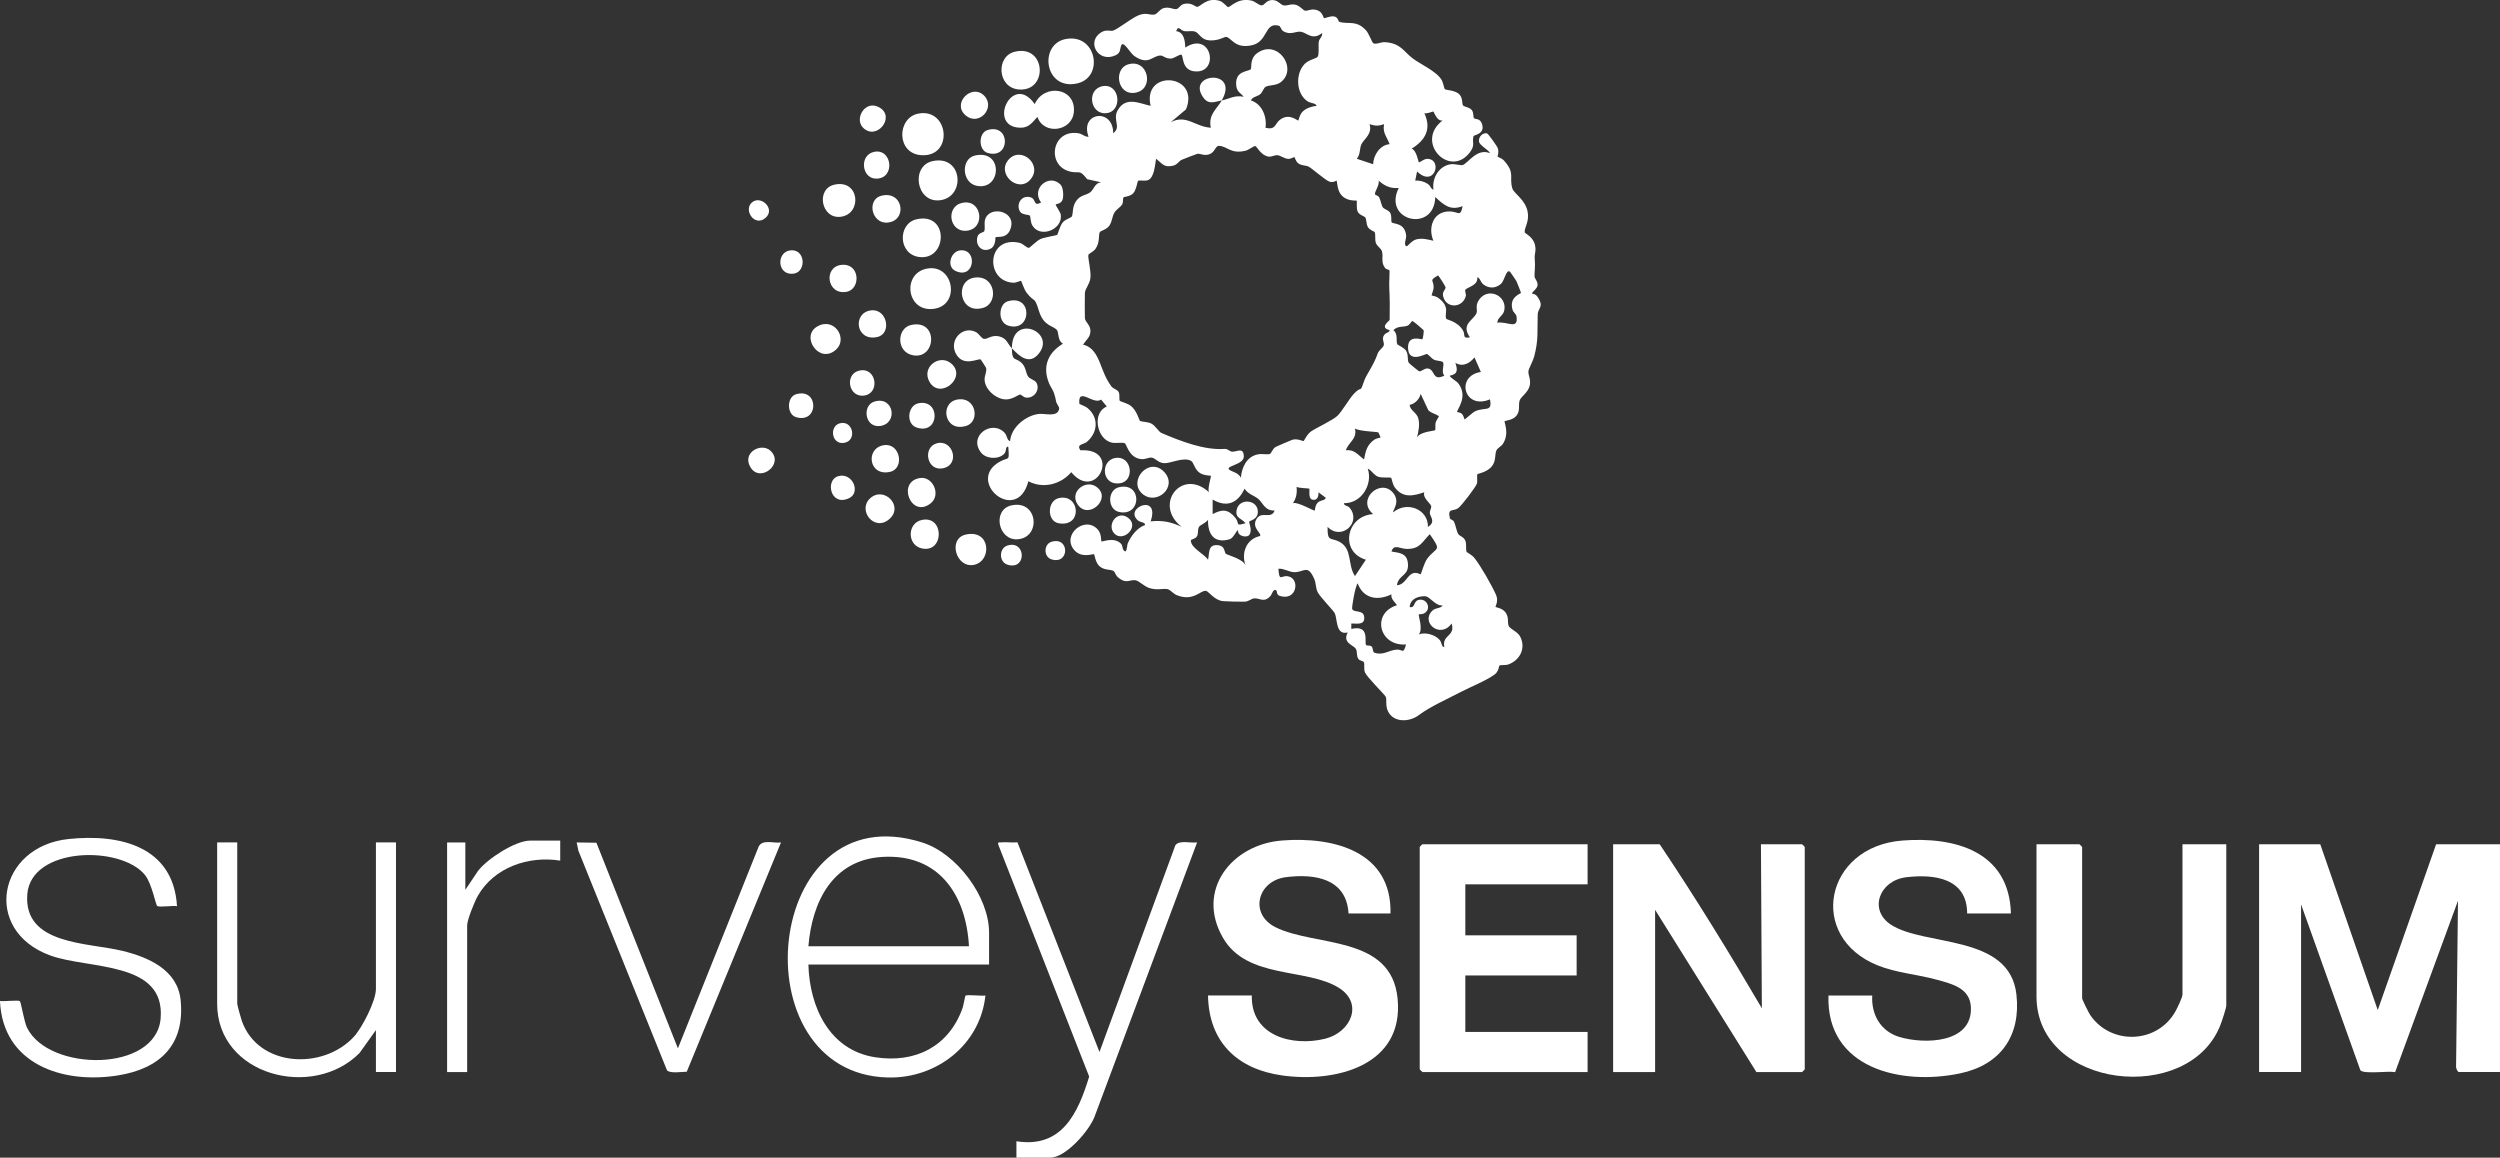 <?xml version="1.0" encoding="UTF-8"?>
<svg id="Layer_2" data-name="Layer 2" xmlns="http://www.w3.org/2000/svg" viewBox="0 0 1369.31 634.09">
  <rect x="0" y="0" width="1369.31" height="634.09" fill="#333333" stroke="none"/>
  <defs>
    <style>
      .cls-1 {
        fill: #fff;
      }
    </style>
  </defs>
  <g id="layer">
    <g>
      <path class="cls-1" d="M1270.86,462.41l31.49,90.83,31.97-90.83h34.98v124.76h-22.49c-.83,0-1.77-2.42-1.55-3.44l1.04-90.38-34.43,93.89c-3.75-.78-17.12,1.26-19.05-1.05l-32.47-90.84v91.83h-22.99v-124.76h33.48Z"/>
      <path class="cls-1" d="M909.04,462.41c19.67,29.29,38.15,59.42,55.97,89.84l-.5-89.84h22.49c.11,0,1.5,1.39,1.5,1.5v121.77c0,.11-1.39,1.5-1.5,1.5h-24.99l-55.47-88.83v88.83h-22.99v-124.76h25.49Z"/>
      <path class="cls-1" d="M869.56,462.41v21.96h-66.97v27.95h60.97v21.96h-60.97v30.94h66.97v21.96h-90.45c-.11,0-1.5-1.39-1.5-1.5v-121.77c0-.11,1.39-1.5,1.5-1.5h90.45Z"/>
      <path class="cls-1" d="M1101.45,500.34h-23.99c0-19.22-17.78-21.74-33.37-19.85-14.78,1.79-20.78,17.95-8.3,26.03,18.61,12.05,64.96,4.95,68.66,38.23,2.5,22.51-8.6,38.44-30.77,43.15-32.2,6.83-73.46-2.56-72.19-42.64h23.99c-.65,10.32,4.56,19.6,14.77,22.68,13.73,4.14,40.09,3.63,39.26-16.2-.44-10.56-10.29-12.81-18.84-15.17-10.63-2.94-21.84-3.63-32.18-7.79-38.84-15.61-29.12-65.06,13.44-68.39,29.08-2.28,58.58,6.06,59.51,39.96Z"/>
      <path class="cls-1" d="M761.62,500.34h-22.99c-1.12-19.11-18.38-21.95-34.4-19.88-15.44,2-20.21,20.09-5.62,27.4,21.62,10.83,63.39,4.07,66.88,39.01,3.68,36.83-33.88,46.31-63.23,42.18-24.61-3.46-40.18-18.33-40.6-43.8h23.99c-.59,22.13,22.13,28.16,40.2,23.68,14.03-3.48,21.16-19.3,7.47-27.87-17.72-11.08-50.28-4.56-63.49-27.43-15.04-26.06,4.82-51.09,32.27-53.26,28.21-2.23,60.25,5.83,59.51,39.96Z"/>
      <path class="cls-1" d="M1195.4,462.41h23.99v88.33c0,1.45-2.48,8.81-3.24,10.74-17.24,44.09-100.71,34.93-100.71-15.73v-83.34h23.49c.11,0,1.5,1.39,1.5,1.5v82.84c0,.79,3.72,8.22,4.56,9.42,11.58,16.53,36.75,15.41,46.58-2.27.96-1.72,3.83-7.67,3.83-9.15v-82.34Z"/>
      <path class="cls-1" d="M541.73,528.29h-98.95c.61,23.22,11.46,46.93,36.59,50.8,21.86,3.37,40.28-5.79,47.83-26.89.53-1.48,1.37-6.62,1.64-6.85.82-.71,8.88.29,10.9-.09-2.85,27-26.79,45.57-53.45,44.91-82.47-2.06-68.4-156.45,18.91-128.7,18.82,5.98,36.54,29.66,36.54,49.35v17.47ZM530.73,518.31c-1.55-28.39-16.63-50.83-47.52-48.95-27.18,1.65-38.44,24.52-40.43,48.95h87.96Z"/>
      <path class="cls-1" d="M96.95,496.34c-2.33-.48-9.48.76-10.86-.13-.77-.49-2.93-12.24-6.61-16.86-13.1-16.46-62.52-15.65-64.53,10.46-2.13,27.82,33.05,26.36,52.02,30.98,14.29,3.47,30.28,10.39,31.96,26.97,2.48,24.51-11.28,37.65-34.57,41.31-30.04,4.73-62.89-6.14-64.37-40.82,2.03.39,10.05-.62,10.9.1.58.49,2.37,11.4,3.92,14.55,11.88,24.21,70.72,24.67,73.18-5.12,2.61-31.6-39.45-26.76-60.52-34.47-37.42-13.69-28.77-59.71,10.13-63.77,28.06-2.93,57.37,3.98,59.35,36.8Z"/>
      <path class="cls-1" d="M556.72,634.09v-8.99c24.93,3.93,33.72-15.37,39.85-35.43l-49.73-126.88c-.43-1.9.01-1.22,1.38-1.38,2.85-.34,6.12.28,9.05-.07l44.94,114.86,41.56-113.21c2.18-3.05,8.43-1.06,11.91-1.58l-56.11,150.07c-2.88,7.78-15.79,22.6-24.34,22.6h-18.49Z"/>
      <path class="cls-1" d="M129.94,461.41v88.33c0,.81,2.03,8.07,2.52,9.46,8.97,25.39,44.5,27.12,61.47,8.53,4.5-4.93,11.97-19.57,11.97-25.97v-80.35h10.99v125.76h-10.99v-22.96l-8.95,12.52c-25.47,25.84-78.01,12.44-78.01-27v-88.33h10.99Z"/>
      <path class="cls-1" d="M326.67,461.58l44.64,112.63,44.24-110.54c2.12-4.15,8.33-1.63,12.23-2.25l-51.63,125.6c-2.69,0-9.21,1.12-10.84-.83l-48.51-120.24-.96-4.52,10.83.16Z"/>
      <path class="cls-1" d="M306.85,460.41v10.98c-17.24-2.78-36.21,3.61-45.14,19.3-1.75,3.07-5.83,13.07-5.83,16.14v80.35h-10.99v-125.76h9.99v25.95l7.02-10.46c5.06-6.54,20.37-16.49,28.46-16.49h16.49Z"/>
    </g>
    <g>
      <path class="cls-1" d="M669.18,55.03c3.98-.83,7.27-3.12,11.99-2.01-1.37-1.94-3.52-2.57-3.97-5.56-1.34-8.99,6.69-8.14,7.84-9.53.75-.91-.74-5.78,3.61-8.87,11.28-8.01,22.47,8.77,12.77,16.02-2.6,1.94-6.3,1.37-8.23,2.49-1.08.63-1.69,2.99-2.95,4.04-1.68,1.4-4.26,1.31-5.07,3.4,6.15,1.98,8.82,8.9,7.99,14.99,5.52,1.27,5.03-1.89,7.47-4.02,5.32-4.65,10.06.38,10.5.02.22-.17.64-3.26,2.5-5.01s5.01-2.83,7.51-2.98c-.45-1.65-3.15-1.33-4.96-2.52-6.29-4.12-6.81-15.1-1.57-20.48,2.19-2.25,6.48-3.01,7.09-3.9,1.02-1.52.25-5.91.66-8.33.28-1.67,2.17-2.78,1.79-4.69-5.25,4.27-8.33-.2-11.64-.7-2.82-.42-5.72,2.15-9.77-.41-1.1-.7-1.31-2.65-2.28-2.9-8.12-2.11-5.68,8.85-15.01,10.76-9.22,1.89-10.83-4.14-13.91-4.65-.73-.12-5.34,2.9-10.64,1.67-3.17-.73-4.48-4.04-6.4-4.58s-3.92.08-5.77-.22c-2.41-.4-3.13-3.54-4.53,0,4.34.52,4.92,5.39,5.01,9,14.37-9.41,18.92,13.9,5.49,13.06-7.46-.46-6.42-8.08-7.51-9.07-.73-.66-4.03,1.86-5.57,2.01-2.95.29-4.47-1.62-5.91-1.64-4.51-.07-6.53,5.79-14.53.17-2.18-1.53-5.73-8.32-6.96-5.89-.96,1.9-.09,4.15-3.24,5.6-9.51,4.41-16.29-7.57-7.67-12.68,2.9-1.72,5.08-.15,6.85-1.03,3.24-1.6,8.39-5.54,11.7-7.37,5.7-3.17,7.67-.59,10.65-1.29,1.35-.32,2.71-2.81,4.65-3.42,3.32-1.05,5.53.89,7.35.43,1.29-.33,2-2.43,4.22-2.85,4.04-.77,5.94,1.65,6.98,1.66,1.9.02,5.33-5.57,12.54-3.21,1.76.58,3.89,3.36,4.43,3.36,1.42.02,5.12-5.26,12.78-3.58,1.91.42,4.01,2.5,5.41,2.62,1.91.17,2.56-3.32,6.72-2.86,2.53.28,3.78,2.47,5.34,2.84,2.22.52,3.98-1.13,7.04-.21,2.15.65,3.83,2.96,4.81,3.14,1.56.29,3.35-1.27,6.42-.35,3.32,1,3.45,4.03,4.07,4.48.22.16,3.3-1.33,5.4-.98,2.46.41,2.1,2.83,3.19,3.09,5.33,1.26,9.07-1.09,14.29,4.48,1.69,1.81,3.24,6.53,3.98,7.06,1.37.98,4.25-.67,6.39-.53,8.82.56,10.3,5.21,15.36,8.97,4.33,3.22,13.11,7.06,15.83,11.88.74,1.31,1.33,4.62,1.62,4.87.81.69,6.05.45,8.28,3.2,1.68,2.08,1.02,4.7,1.75,5.74.52.75,3.73,1,4.87,2.64,1.06,1.51.56,3.7,1.13,4.36.6.71,3.33-.17,4.39,3.19,1.76,5.6-4.48,5.91-4.67,6.62-.97,3.63,1.31,4.86-2.41,9.4-11.03,13.47-29.84-6.35-14.52-17.97-3.17.53-4.54-4.52-5.11-4.92-.2-.14-3.61,1.46-4.9.91,4.01,8.55.66,14.78-6.97,19.46,2.67.73,3.66,7.21,3.99,7.48.3.25,2.78-1.91,4.48-1.92,8.78-.03,4.16,16.21-5.48,6.91l-1.01,4.98c2.36-.11,4.77.48,6.75,1.75s1.63,2.9,3.24,3.24c-.92-6.29,3-13.07,9.59-13.94,2.22-.29,5.36.83,6.47.43,3-1.1,7.84-9.45,14.93-6.45-.97-2.1-5.83-4.24-6.07-6.49-.26-2.41,1.91-4.89,4.4-4.39.68.18,5.63,7.13,5.94,8.18.74,2.51-.26,4.4-.14,4.59.11.17,2.41.92,3.43,2.05,6.44,7.18,2.74,8.82,4.65,15.33.8,2.76,7.03,6.02,8.36,12.63,1.12,5.55-1.85,8.83-1.6,11.45.04.44,4.47,2.41,5.56,6.54.93,3.51-.26,5.17-.07,7.56.44,5.38-.12,6.14-.1,9.94,0,1.26,1.87,2.77,1.68,4.95-.17,1.97-3.45,3.96-3.04,4.51.1.13,1.76.06,2.87,1.62,4.04,5.7.38,6.11.25,9.83-.33,9.11.53,13.83-1.95,23.08-.65,2.43-3.04,6.77-3.15,7.96-.2,2.27,1.4,4.27.77,7.69-.72,3.94-4.95,6.32-5.59,8.44-.83,2.73.51,5.33-1.71,8.27-1.9,2.51-6.27,2.73-6.5,3.02-.4.51,2.84,6.68-.98,12.48-.84,1.28-2.94,2.25-3.49,3.5-.98,2.22-.26,4.59-1.64,7.34-2.31,4.61-8.42,5.3-8.77,5.71-.47.56.15,3.62-.3,5.19s-8.47,12.3-10.44,13.55c-2.72,1.74-5.79-.27-4.34,5.4.21.81,1.76.82,2.27,1.94.93,2.07,1.41,5.35,2.27,6.68s3.18,1.47,4.01,3.98c.63,1.92-.01,4.69.64,5.86.13.23,2.91,1.65,4.21,3.28,3.5,4.4,9.56,15.05,11.82,20.13,1.62,3.64-.46,6.43-.25,6.71s4.23.6,5.89,3.63c1.44,2.62.59,4.73,1.29,6.69.62,1.72,4.82,3.13,6.23,5.75,3.4,6.33.12,13.05-6.39,15.43-1.51.55-4.27.15-4.86.63-.41.34-.29,3.13-2.63,4.85-4.72,3.48-13.27,6.84-18.43,9.54-7.44,3.89-16.92,8.07-23.18,12.78-5.03,3.78-13.59,4.21-16.76-2.02-1.64-3.23-.53-6.73-1.34-8.16s-10.12-10.53-11.28-13.18c-.9-2.06-.03-4.59-.71-5.79-.29-.52-2.25-.73-2.87-1.58-1.3-1.79-.53-3.99-1.44-5.58-1.26-2.2-7.55-3.18-4.47-9-6.87,1.66-5.46-7.69-7.24-10.76-.99-1.71-7.76-8.55-9.19-11.27-1.13-2.14-.91-4.99-1.84-7.15-3.72-8.62-5.59-3.68-11.13-3.85-2.72-.08-5.67-2.16-8.58-1.9.55,7.5,1.45,3.48,5.23,4.14,6.86,1.2,4.95,13.96-4.63,10.69-1.63-.55-1.41-2.68-1.62-2.85-1.82-1.48-2.35,1.92-3.39,3.04-3.59,3.85-5.73.91-8.96,1.24-1.43.14-2.87,1.7-5.13,1.79-2.12.09-9.55-.12-11.75-.29-4.72-.37-7.89-5.34-9.37-5.62-2.96-.58-6.94,6.18-16.25,2.24-1.68-.71-3.38-2.9-4.83-3.19-2.6-.53-5.83.84-10.26-.71-2.57-.9-5.18-3.59-6.96-4.06-3.39-.89-5.14,2.48-10.11-1.87-1.06-.92-1.58-2.88-2.2-3.27-1.73-1.1-5.08-.24-7.8-2.69-2.2-1.98-2.66-6.34-2.95-6.55-.48-.35-6.9,2.54-11-2.47-6.77-8.26,6.11-18.85,13.05-11.04,2.19,2.46,1.75,6.26,1.98,6.52.38.42,6.82-2.74,10.73,1.25.92.94.74,2.47,1.17,3.13,2.18,3.33,2.02-2.13,2.56-3.38,1.78-4.06,5.21-8.55,9.51-10-.09-1.68-2.61-1.33-3.96-2.51-7.95-6.93,12.33-15.13,6.96.52,6.55-.68,11.17.32,16.99,2.99-15.78-12.2.18-32.54,14.98-18.95-.99-1.86,1.35-8.67,1.01-8.98-.23-.21-3.61-.04-5.96-1.54-2.9-1.85-3.41-5.69-4.71-6.54-3.91-2.53-11.31,1.29-14.79,1.16s-4.95-2.9-7.05-3.06c-1.71-.14-3.39,1.08-5.7.82-6.7-.76-7.76-7.95-8.91-8.66-1.03-.64-5.04.1-7.14-.36-8.33-1.84-10.97-16.49-2.71-19.77l-3.13-3.81c-4.19,3.17-12.84-7.3-11.91,2.27.03.29,3.23,1.28,4.62,2.48,6.2,5.35,5.44,13.49-.61,18.5-1.66,1.38-5.9,1.17-3.38,4.54,22.68-1.36,8.9,28.86-5.07,11.98-5.75,6.75-15.44,9.2-23.48,4.97-6.39,24.26-34.92-.34-15.39-10.88,4.73-2.55,5.03.44,4.37-8.08-1.7-.12-.88,2.2-1.92,3.55-2.74,3.57-10.04,3.38-12.92-.21-7.35-9.16,5.9-18.45,12.88-10.87,1.41,1.53,1.22,4.14,2.96,4.52.54-7.5,8.45-13.98,15.59-14.88,3.57-.45,10.34,1.99,11.26-2.73.25-1.28-1.38-2.71-1.63-4.06-1.39-7.53-2.79-6.56-4.44-11.53-2.91-8.75.63-15.64,8.21-20.19-2.92-1.39-2.33-6.03-3.2-7.27-1.91-2.74-7.27-1.9-9.97-10.61s-2.15-4.01-6.8-10.07c-1.41-1.84-2.75-6.27-3.03-6.49-.18-.14-2.62,1.18-4.42,1.06-15.56-1-14.29-26.12,3.74-21.81,1.91.46,3.8,2.91,5.06,2.69.58-.1,4.07-3.78,6.25-4.79s8.84-1.98,9.2-2.29c.29-.25,1.48-5.16,3.17-7.03,1.33-1.47,4.42-2.38,4.78-2.99.87-1.44.14-5.07,2.22-8.26,2.4-3.69,5.55-3.29,7.93-5.06,1.9-1.41,2.6-5.39,6.06-5.43l-7.74-1.73c-4.37-5.51-3.89-3.07-8.84-4.06-13.8-2.75-10.85-23.52,4.04-21.1,2.22.36,3.39,2.03,5.55,1.94-5.01-13.54,13.51-16.01,13.49-1.99,4.63-3.28-.47-7.4,2.45-12.52,4.42-7.74,11.53-3.89,18.04-2.45-4.67-20.23,27.33-17.63,19.4,1.92l-8.4,7.07c8.51-4.52,13.4,2.51,21.97,3-1.52-7.24,3.31-10.22,6.01-14.97-4.38.91-7.37,2.6-10.44-2.04-8.66-13.09,20.3-15.32,10.44,2.04ZM758.13,68.01c-2.99,1.04-4.99,1.04-7.98,0,1.61,5.51-3.07,8.07-4.47,11.01-1.08,2.28-.48,5.59-2.54,7.94l8.99,3c.06-5.02,3.84-10.63,9-10.99-1.41-3.91-4.04-6.25-3.01-10.97ZM709.06,86.06c-.24-.16-2.24,1.06-3.4.97-2.59-.21-4.11-1.88-6.04-2.02-1.51-.11-3.03.97-4.73.77-4.12-.48-6.56-5.61-7.29-5.78-.79-.19-3.62,2.12-5.35,2.55-8.1,2-9.97-2.47-14.58-2.67-1.99-.09-2.22,3.71-5.45,4.68-3.02.91-4.68-.58-6.4-.31-.46.07-7.4,2.8-8.57,3.28-1.45.59-2.33,2.68-4.77,3.24-5.07,1.16-5.79-1.16-9.27-3.79-.62,3.26-.96,10.72-4.7,11.79-1.56.45-4.61-.19-5.2.3-.28.23-.93,5.05-2.65,6.83-1.83,1.9-4.86,1.72-5.27,2.23-.49.59-.05,2.63-.71,3.74-1.03,1.74-3.25,2.79-4.34,4.68-1.23,2.14-1.16,4.77-2.77,7.11-1.4,2.04-4.81,2.84-5.15,3.44-.9,1.6.18,5.51-2.35,9.14-1.15,1.65-3.82,2.76-3.93,3.32-.4,2.01,1.61,8.72,1.09,12.82-.43,3.39-2.78,5.53-3.01,8.05-.1,1.05-.08,12.85,0,13.85.2,2.21,3.04,3.61,3.04,7.02s-2.38,4.9-4.05,7.47c5.18,1.17,7.51,5.62,9.32,10.17s3.08,8.48,6.24,12.73c.97,1.3,3.3,1.72,3.95,3.05.79,1.62.09,4.02.62,4.86.17.27,4.17,1.34,5.89,2.61,3.46,2.55,4.63,7.94,5.16,8.33.71.52,4.22.51,6.08,1.41,2.41,1.16,4.08,4.55,5.73,5.25,10.71,4.55,23.47,9.53,34.61,8.7,1.61-.12,2.67,1.4,3.97,1.52,2.56.25,6.51-2.85,6.47,2.77-.03,4.64-11.67,5.11-7.39,7.47,2,1.11,4.24,1.3,5.8,4,.49-5.63,3.09-11.47,9.21-12.75,2.31-.48,4.78.21,6.58-.2.9-.21,1.45-2.89,3.29-3.92.46-.26,8.63-3.76,9.11-3.9,2.73-.84,5.93.9,6.18.72.31-.22,1.85-3.81,4.15-5.35,3.2-2.13,11.88-6.07,14.42-8.55s6.38-9.26,8.96-12.01c4.65-4.93,3.15.32,5.71-7.28,1.08-3.22,5.07-8.17,7.28-14.68.67-1.99,3.02-3.21,3.38-4.65s-1.06-3.08-.14-5.01c1.04-2.2,3.41-1.68,3.31-3.24-5.83-1.41.03-5.16.04-5.57.12-6.07.1-11.72-.22-17.89-.13-2.53.35-8.97.06-9.36-.19-.27-1.72-.42-2.29-1.15-2.55-3.21-.87-6.11-1.78-9.26-.45-1.55-2.76-2.71-3.36-4.63s0-4.73-.65-5.85c-.27-.48-2.63-.94-3.69-2.79-1-1.75-.67-4.03-1.36-5.13-.53-.85-3.37-1.39-4.22-3.27s-.29-5.77-.51-5.98c-.36-.35-5.64.73-8.85-3.64-1.86-2.53-1.91-7.04-2.15-7.34-.13-.15-1.9,1.28-3.92.54-2.45-.89-8.85-6.72-11.38-8.19-1.5-.87-3.69-.38-5.7-1.83-1.47-1.06-1.91-3.29-2.09-3.41ZM766.13,102.95c-4.51.41-7.76-1.1-10.98-4,.5,2.42-2.09,5.6-2.06,7.41.01.56,1.76.59,2.35,1.8.81,1.63,1.22,4.4,2,5.45s3.38,1.49,4.19,3.31c.72,1.63.19,4.32.63,4.85.9,1.11,7.42,0,7.96,7.64.07,1.04-1.73,5.47.41,5.44.32,0,2.78-3.2,5.2-3.76,3.42-.79,6.06.09,9.29.77-3.06-7.16-.21-15.89,8.5-16.06,5.21-.1,6.26,3.55,7.49-2.89-6.75,2.63-10.3-.67-14.98-5-.51,19.83-29,13.2-20-4.98ZM827.08,148.86c-2.07-1.73-2.99,4.8-4.9,6.55-2.82,2.58-6.56,2.74-9.61.45-1.8-1.35-1.74-3.54-3.45-4.01.65,4.62-5.64,5.41-6.52,6.92-.41.7.52,2.29.27,3.31-1.5,6.21-9.62,7.1-12.02,1.46-1.62-3.81,1-4.59.93-6.2-.02-.38-3.78-6.48-4.16-6.47-5.15,3.03-2.38,2.12-2.39,6.47,0,1.69-1.26,4.28-1.12,4.46.11.14,2.3.42,3.35,1.15,7.5,5.19,3.21,9.51,4.77,11.72.38.54,6.15,1.31,9.11,6.41,1.38,2.38-.58,4.53,3.76,3.68-5.03-7.16,1.65-9.15,3.52-13.03.87-1.8-.65-3.84,1.04-6.82,4.61-8.12,16.02-3.29,14.26,5.16-.61,2.91-3.76,3.85-3.82,6.72,5.14-1.06,11.68,4.26,10.53-3.51-.18-1.2-1.72-2.19-2.11-3.42-2.33-7.35,4.7-8.95,4.55-9.52-.2-.72-2.19-5.76-2.54-6.43-.21-.39-3.22-4.85-3.45-5.05ZM779.12,185.79c.18-.18.97-4.34.57-4.99-.21-.33-5.67-4.99-6.06-4.99-.43,0-1.57,2.07-2.5,2.48-2.54,1.1-5.22-.03-7.98,2.52,2.8,2.09,1.29,6.1,2.2,7.76.23.43,3.87,1.89,4.85,3.64,1.39,2.48.45,4.83,1.44,6.54.18.31,5.16,4.39,5.48,4.54,1.31.61,3.09-1.96,5.3-1.41,3.73.92,2.1,7.08,8.72,3.85-2.1-1.95.43-6.62-.97-7.48-1.21-.74-3.33-.53-4.77-1.26s-3.08-2.98-3.91-3.12c-.67-.12-10.26,5.54-10.28-3.59-.02-7.27,7.53-4.1,7.92-4.48ZM811.11,203.74l-3.49-7.97c-2.79,3.31-6.28,5.35-10.49,2.99,1.25,3.73,1.5,6.17-3.01,7-.46.65,3.62,2.98,4.46,4.02,6.07,7.52-1.06,15.07-.45,15.9.09.12,1.8.21,2.52.96,1.18,1.23,1.34,2.96,1.48,3.06.3.22,4.29-3.75,5.97-4.5,5.38-2.4,9.39.79,8-6.48-14.11,6.05-19.14-12.8-4.99-14.99ZM786.06,235.63c.32-.35-.05-2.97.27-4.19s1.78-3.05,1.77-3.24c-.08-1.1-5.34-2.07-5.99-3.97l-3.97-8.49c-.6,2.81-3.12,5.46-6,6,.1,3.15,3.95,4.12,4.77,7.67s-.01,6.8-.77,10.27c1.43-3.26,9.55-3.65,9.92-4.05ZM754.96,236.85c-.63-.41-10.43-.55-12.82-2.17,1.34,5.8-3.51,7.45-5,11.98,4.64-.68,6.75,2.62,9.98,4.99.89-4.76,1.57-7.93,5.66-10.85,1.07-.76,3.24-1,3.35-1.14.09-.12-1.05-2.73-1.18-2.81ZM762.03,261.74c-.46-.39-4.94.08-6.96-.55-2.47-.76-3.69-3.5-5.93-4.55,2.94,8.58-3.41,19.17-13,18.97-.11,1.56,2.03,1.23,3.04,2.44,6.78,8.13-4.43,18.36-12.03,10.53-.15,8.52,1.72,5.68,6.37,8.11,7.46,3.89,4.4,12.6,8.63,18.84l5.98-8.96c-14.53-4.31-10.8-24.08,4-24.98-9.35-7.76,3.68-19.57,10.57-12.04,4.85,5.3-.29,10.15.44,11.05,7.29-6.27,19.14-1.84,18.99,7.98,4.42-2.77,1.27-5.36,1.02-7.51-.15-1.29.93-2.73.74-3.85-.24-1.45-4.81-4.42-3.78-7.6-6,1.97-11.47,3.39-16.01-2.47-1.45-1.87-1.86-5.22-2.08-5.41ZM717.14,267.65c-.25-.25-5.63-.19-6.97-1.01.34,3.42-.12,6.12-2,8.97,2.6-.98,11.54,4.47,11.98,4.01.15-.16.04-2.54,1.41-4.1,1.7-1.92,4.1-1.07,4.6-2.88l-3.98-3c.12,2.17-.73,4.84-3.5,3.98-2.31-.72-1.17-5.61-1.53-5.96ZM698.16,279.62c-5.42.25-6.4-4.26-9.06-6.43-2.19-1.79-5.65-2.61-7.43-5.54-3.64,7.84-9.57,10.58-17.48,5.97v7.98c5.29-2.84,8.57-2.74,12.45,2.04,2.56,3.15-.41,4.69,5.53,2.94-2.05-2.75-5.73-2.61-4.84-7.23,1.36-7.03,12.36-5.7,11.58,1.62-.39,3.67-4.14,4.03-4.66,4.76-.35.49,1.94,4.65.02,7.26-1.31,1.79-6.57.67-6.12-2.4-.72-.83-2.24,4.05-4.68,4.78-8.58,2.55-12.06-3.01-11.78-10.76-.87,1.73-4.32,2.84-4.98,4.01-.85,1.49-.27,3.46-1.02,4.98-.8,1.62-3.46,1.76-3.45,2.44.09,4.17,7.17,7.22,9.45,10.52.79-3.44-.14-8.23,4.9-7.98,4.66.23,3.75,3.63,4.84,4.74.67.68,9.22,2.69,10.74,6.25-2.4-6.86.53-14.36,8-15.98,1.09-1.43-4.38-4.22-2.28-8.7,2.69-5.73,8.25.04,10.27-5.25ZM778.11,314.55c.39-.27,1.83-6.28,3.76-8.74,5.09-6.5,8.03-3.55,1.24-13.22-4.41,4.46-5.3,8.08-12.49,8.07-3.87,0-7.13-2.98-8.48,1.42,4.2.74,8.3.81,8.96,6.08.95,7.5-5.1,6.36-5.96,12.38,4.54-.19,5.54-5.61,8.98-6.6,2.04-.59,3.83.74,4,.62ZM762.12,325.52c-7.53,3.73-15.43,2.37-18.48-6-1.37,1.49-3.34,13.26-3.03,14.02,1,2.44,7.03-.12,6.6,5.44-.27,3.48-4.52,2.45-7.07,2.52v2.99c10.6-2.5,6.87,7.53,8.14,8.86.35.36,2.1.06,2.84.63,1.19.92.49,3.08,1.69,3.52,4.59,1.68,7.91-1.32,11.98-1.68,3.56-.32,3.74,2.93,5.33-2.85-14.76,1.19-19.17-17.15-4.99-21.46-1.2-2-3.4-3.27-3.01-5.98ZM790.11,331.52c-3.61.72-6.91-4.78-9.4-4.92-3.87-.22-8.37,1.44-8.58,5.9,3.11.66,1.92-3.05,4.69-3.86,4.64-1.35,7.6,4.87,3.21,7.32-.96.54-2.81.45-2.93.55-.42.37,2.52,8.1.02,10.96,3.59-1.38,8.95.17,11.44,3.05,1.2,1.39.88,3.83,2.54,3.93-1.46-7.01,6.18-5.64,4-12.97-6.24,8.72-17.24-.67-10.53-7.04,1.9-1.81,4.76-1.03,5.54-2.93Z"/>
      <path class="cls-1" d="M554.24,190.77c-.05-19.16,23.87-9.3,15.02,2.52-5.34,7.13-10.94,1.79-15.02-2.52.02,8.11,2.29,4.41,5.86,8.62,1.93,2.28,1.77,5.14,3.08,6.91.99,1.34,3.78,1.88,4.57,3.43,2.05,4.04-1.61,8.69-5.94,8.01-1.27-.2-2.42-1.63-3.07-1.64-.85-.02-4.22,2.78-7.96,2.67-5.25-.16-11.2-5.35-11.5-10.64-.13-2.38,1.36-4.62.82-6.63-.07-.27-2.77-4.49-3.01-4.62-1.25-.71-8.86,4.02-13.06-2.37-5.02-7.64,3.09-16.59,10.58-12.58,1.53.82,2.96,3.42,4.26,3.68,1.87.37,4.23-2.35,8.36-1.37,4.22,1,4.53,3.94,6.99,6.55Z"/>
      <path class="cls-1" d="M568.22,64.02c-3.47,3.89-5.32,6.63-11.21,5.79-15.55-2.21-2.17-29.88,9.72-12.79,5.24-11.55,22.71-8.97,21.44,4.37-1.01,10.68-16.51,12.74-19.95,2.62Z"/>
      <path class="cls-1" d="M583.96,21.33c16.67-2.9,20.78,20.77,6.33,24.29-18.25,4.43-21.68-21.62-6.33-24.29Z"/>
      <path class="cls-1" d="M580.96,101.2c1.4,1.49,1.68,6.09,1.08,8.04-.77,2.48-3.66,2.52-3.81,2.71-.26.34,2.61,4.25,2.8,5.69,1.11,8.21-11.61,13.11-15.69,5.66-.95-1.74-.88-4.72-1.28-5.2-.53-.62-4.24-.34-5.34-2.16-2.42-3.99.74-9.42,5.81-7.85,3.28,1.01,1.16,5.22,5.7,2.83-5.8-7.76,4.61-16.21,10.73-9.72Z"/>
      <path class="cls-1" d="M503.01,62.22c16.79-3.21,19.4,23.73,1.79,22.79-13.99-.75-13.66-20.52-1.79-22.79Z"/>
      <path class="cls-1" d="M508.01,147.07c14.79-2.45,18.34,21.19,2.39,22.19-14.14.88-16.27-19.89-2.39-22.19Z"/>
      <path class="cls-1" d="M510.99,88.2c16.6-3.36,17.99,20.18,3.52,21.52-12.86,1.2-15.78-19.04-3.52-21.52Z"/>
      <path class="cls-1" d="M555.95,28.29c17.18-3.96,18.23,22.22,1.92,20.7-11.65-1.09-12.52-18.25-1.92-20.7Z"/>
      <path class="cls-1" d="M501.97,120.12c17.81-4.1,17.04,22.15,1.91,20.69-12.07-1.16-12.31-18.3-1.91-20.69Z"/>
      <path class="cls-1" d="M553.95,276.82c14.55-3.27,16.49,17.48,3.55,18.55-10.83.89-14.17-16.16-3.55-18.55Z"/>
      <path class="cls-1" d="M457,101.15c13.87-3.11,15.36,16.07,3.51,17.58-10.74,1.37-13.79-15.28-3.51-17.58Z"/>
      <path class="cls-1" d="M545.31,129.96c-.28.27.35,4.93-3.09,6.44-4.61,2.02-8.19-2.22-6.82-6.8.65-2.16,3.3-2.27,3.65-2.89.68-1.2-.04-4.18.41-6.09,1.93-8.09,16.18-5.47,14.4,3.31-1.51,7.46-7.84,5.34-8.55,6.03Z"/>
      <path class="cls-1" d="M533.96,85.19c15.74-3.61,14.61,19.32,1.03,16.58-8.35-1.68-8.69-14.82-1.03-16.58Z"/>
      <path class="cls-1" d="M534.01,152.03c11.33-1.35,13.09,14.02,4.53,16.57-13.16,3.92-16.02-15.2-4.53-16.57Z"/>
      <path class="cls-1" d="M498.98,178.01c15.18-3.4,13.87,19.03,1.04,16.57-9.29-1.78-8.84-14.82-1.04-16.57Z"/>
      <path class="cls-1" d="M528.97,292.79c13.72-3.08,14.45,14.54,4.55,16.58s-14.57-14.33-4.55-16.58Z"/>
      <path class="cls-1" d="M625.52,270.3c-7.82-7.14,4.09-20.57,12.22-11.7,7.6,8.3-4.59,18.67-12.22,11.7Z"/>
      <path class="cls-1" d="M457.97,191.45c-9.24,8.45-19.82-7.35-10.23-12.7,9.32-5.21,16.77,6.72,10.23,12.7Z"/>
      <path class="cls-1" d="M552.56,87.28c6.82-7.44,18.91,3.08,11.7,11.19-6.66,7.48-18.84-3.39-11.7-11.19Z"/>
      <path class="cls-1" d="M505,284.77c12.25-2.52,12.25,18.15,0,15.63-8.24-1.7-8.24-13.93,0-15.63Z"/>
      <path class="cls-1" d="M617.92,35.26c11.22-3.35,14.68,14.12,3.55,15.58-9.61,1.27-11.65-13.17-3.55-15.58Z"/>
      <path class="cls-1" d="M476.59,272.94c7.51-6.86,18.46,4.14,10.72,11.2-8.28,7.56-17.87-4.66-10.72-11.2Z"/>
      <path class="cls-1" d="M523.98,218.92c10.59-2.3,13.09,11.87,5.32,14.32-12.01,3.79-14.74-12.28-5.32-14.32Z"/>
      <path class="cls-1" d="M526.97,111.12c10.89-2.46,13.19,14.29,2.41,15.26-9.49.85-11.55-13.2-2.41-15.26Z"/>
      <path class="cls-1" d="M520.97,199.06c8.94,7.59-5.97,20.02-11.77,10.25-4.85-8.16,5.38-15.68,11.77-10.25Z"/>
      <path class="cls-1" d="M504.01,261.81c6.85-.98,11.6,9.13,5.79,13.83-10.75,8.69-18.89-11.95-5.79-13.83Z"/>
      <path class="cls-1" d="M482.99,107.15c11.15-2.55,13.62,11.65,5.34,14.31-10.57,3.39-14.54-12.2-5.34-14.31Z"/>
      <path class="cls-1" d="M484.03,243.85c9.05-1.5,11.64,12.73,3.53,14.58-11.77,2.7-13.74-12.89-3.53-14.58Z"/>
      <path class="cls-1" d="M477.01,170.01c8.92-1.18,11.63,12.71,3.56,14.56-11.84,2.71-13.87-13.2-3.56-14.56Z"/>
      <path class="cls-1" d="M461.02,145.07c10.08-.96,10.55,13.25,2.73,14.75-10.83,2.07-13.01-13.77-2.73-14.75Z"/>
      <path class="cls-1" d="M538.97,52.32c6.66,6.63-2.86,17.27-10.24,10.72s3.53-17.4,10.24-10.72Z"/>
      <path class="cls-1" d="M551.95,165.03c14.06-4.1,13.15,17.38.24,13.31-5.94-1.87-5.24-11.85-.24-13.31Z"/>
      <path class="cls-1" d="M612.92,266.85c12.79-2.93,12.46,16.29.01,13.56-6.45-1.42-6.48-12.08-.01-13.56Z"/>
      <path class="cls-1" d="M603.95,47.2c9.61-1.76,11.23,14.2,1.69,14.81-8.65.55-10.6-13.18-1.69-14.81Z"/>
      <path class="cls-1" d="M579.95,272.82c11.66-2.63,13.19,16.21-.18,13.76-6.41-1.18-6.26-12.31.18-13.76Z"/>
      <path class="cls-1" d="M479.01,83.13c9.79-1.77,11.49,14.91.73,14.71-7.89-.15-9.24-13.17-.73-14.71Z"/>
      <path class="cls-1" d="M503,220.89c12.27-2.54,11.75,17.3-.79,13.34-6.23-1.96-5.09-12.13.79-13.34Z"/>
      <path class="cls-1" d="M600.93,266.93c8.04,6.49-5.01,18.1-10.77,9.25-4.53-6.95,4.77-14.1,10.77-9.25Z"/>
      <path class="cls-1" d="M472.54,69.75c-4.62-4.91,1.48-15.49,9.3-10.79,8.85,5.32-2.02,18.53-9.3,10.79Z"/>
      <path class="cls-1" d="M422.05,246.93c7.56,7.14-5.49,17.5-10.81,9.29s5.71-14.11,10.81-9.29Z"/>
      <path class="cls-1" d="M478.98,219.93c10.5-3.14,13.05,11.75,3.35,13.35-8.65,1.43-10.37-11.25-3.35-13.35Z"/>
      <path class="cls-1" d="M610.92,250.84c9.1-1.43,10.76,12.49,2.73,13.81-10.44,1.71-11.14-12.49-2.73-13.81Z"/>
      <path class="cls-1" d="M512.98,242.85c8.9-2.6,13.23,11.61,3.54,13.63-8.82,1.83-11.34-11.35-3.54-13.63Z"/>
      <path class="cls-1" d="M471.02,202.91c9.4-1.68,11.1,13.21,1.69,13.81-8.28.53-10.09-12.3-1.69-13.81Z"/>
      <path class="cls-1" d="M540.96,71.21c12.6-3.72,12.61,16.26,0,12.55-5.14-1.51-5.17-11.02,0-12.55Z"/>
      <path class="cls-1" d="M436.01,215.94c12.6-3.72,12.61,16.26,0,12.55-5.14-1.51-5.17-11.02,0-12.55Z"/>
      <path class="cls-1" d="M459,260.84c7.93-2.35,12.68,8.93,6.05,12.03-10.27,4.79-13.13-9.93-6.05-12.03Z"/>
      <path class="cls-1" d="M432.93,137.13c8.28-.9,8.86,11.77,1.81,12.75-9.14,1.27-9.73-11.88-1.81-12.75Z"/>
      <path class="cls-1" d="M525.89,137.13c9.84-1.03,8.01,16.34-2.64,11.22-5.01-2.41-2.49-10.68,2.64-11.22Z"/>
      <path class="cls-1" d="M551.97,298.74c10.05-2.86,10.45,13.7-.01,10.6-4.98-1.47-4.9-9.21.01-10.6Z"/>
      <path class="cls-1" d="M610.45,292.34c-4.53-4.55,1.31-13.18,7.33-8.81,6.72,4.87-2.52,13.65-7.33,8.81Z"/>
      <path class="cls-1" d="M411.55,111.17c4.83-4.83,13.57,3.16,7.71,8.2s-11.91-4.02-7.71-8.2Z"/>
      <path class="cls-1" d="M460.01,231.85c7.14-1.9,9.6,9.34,2.52,10.68s-8.52-9.08-2.52-10.68Z"/>
      <path class="cls-1" d="M575.92,296.76c9.99-3.09,10,12.7,0,9.61-4.34-1.34-4.36-8.26,0-9.61Z"/>
    </g>
  </g>
</svg>